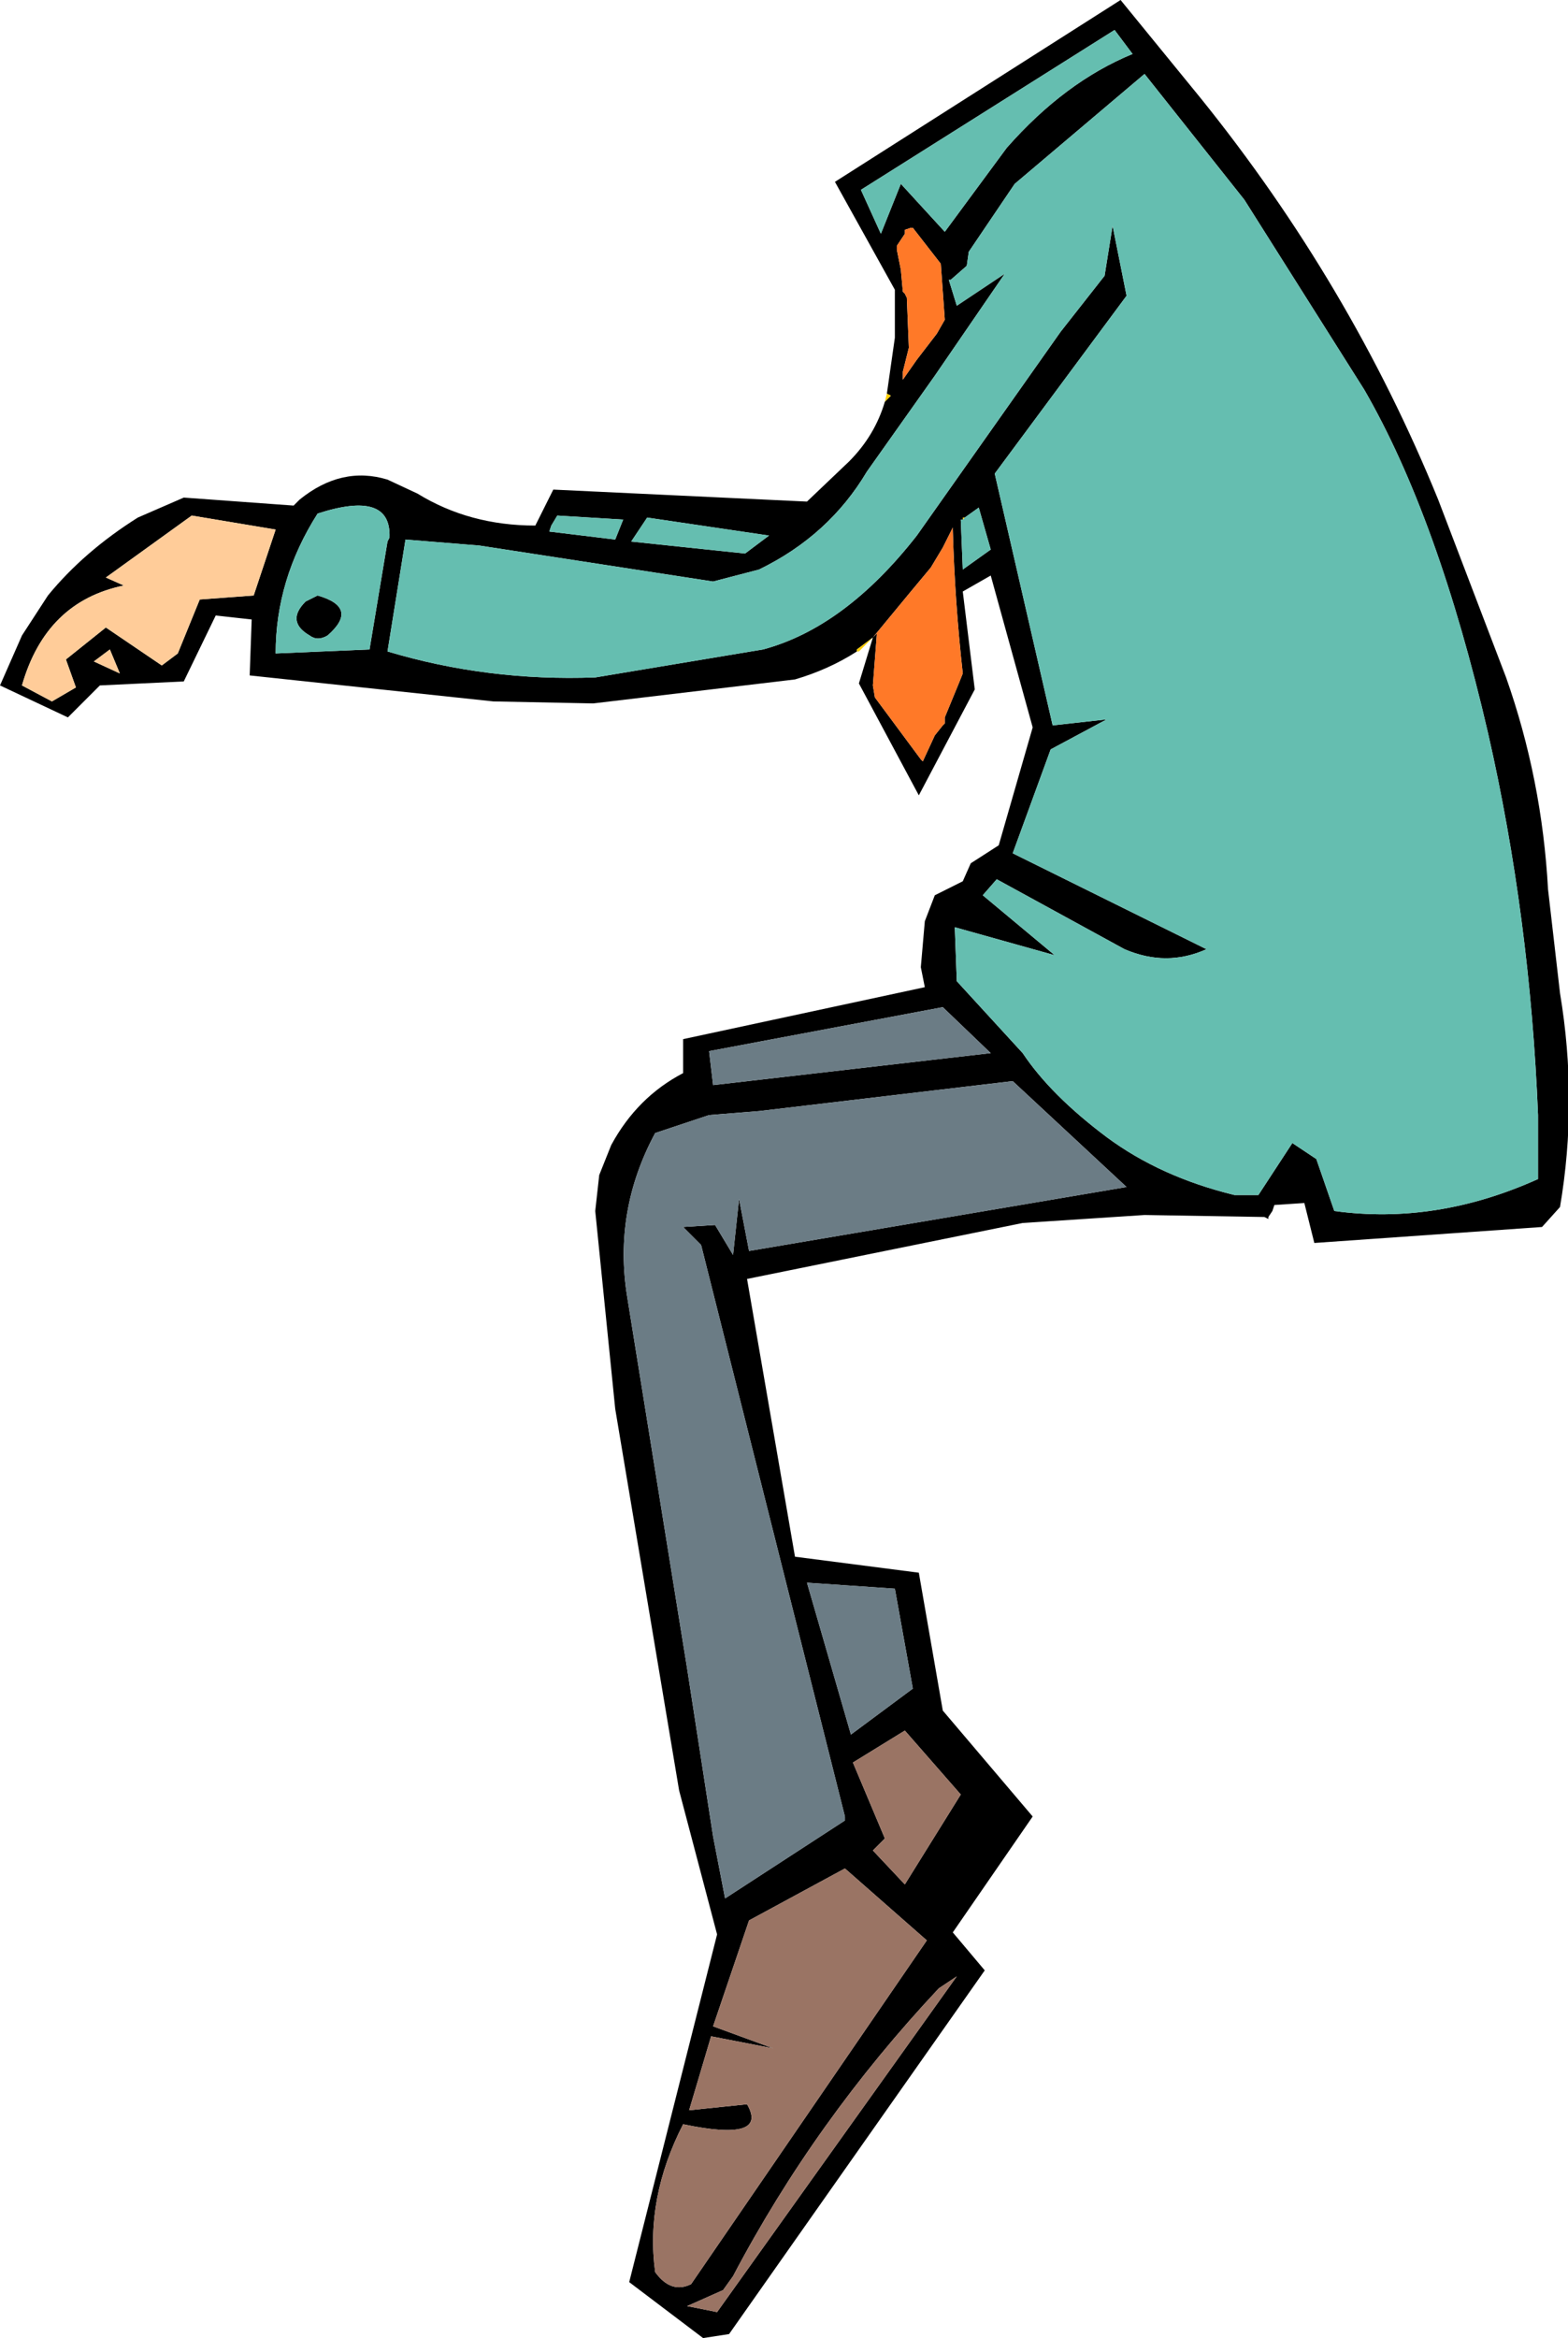 <?xml version="1.0" encoding="UTF-8" standalone="no"?>
<svg xmlns:xlink="http://www.w3.org/1999/xlink" height="58.5px" width="39.25px" xmlns="http://www.w3.org/2000/svg">
  <g transform="matrix(1.0, 0.0, 0.0, 1.0, 19.65, 29.25)">
    <path d="M2.55 -19.4 L2.75 -20.8 2.75 -22.0 1.25 -24.7 8.4 -29.25 10.4 -26.8 Q14.15 -22.15 16.35 -16.75 L18.05 -12.3 Q18.95 -9.75 19.1 -7.0 L19.4 -4.4 Q19.85 -1.7 19.4 0.95 L18.95 1.45 13.25 1.85 13.0 0.85 12.25 0.9 12.2 1.05 12.1 1.2 12.1 1.25 12.0 1.2 9.0 1.15 5.95 1.35 -0.95 2.75 0.25 9.7 3.35 10.1 3.95 13.55 6.2 16.2 4.2 19.1 5.0 20.05 -1.4 29.15 -2.05 29.25 -3.9 27.85 -1.7 19.15 -2.65 15.55 -4.25 6.0 -4.75 1.05 -4.65 0.15 -4.35 -0.6 Q-3.7 -1.8 -2.55 -2.4 L-2.55 -3.25 3.5 -4.55 3.4 -5.05 3.5 -6.2 3.75 -6.85 4.45 -7.2 4.65 -7.65 5.35 -8.1 6.2 -11.05 5.15 -14.85 4.45 -14.45 4.75 -12.0 3.35 -9.35 1.85 -12.15 2.2 -13.3 1.8 -13.0 1.8 -12.95 Q1.1 -12.5 0.25 -12.25 L-4.8 -11.65 -7.3 -11.7 -13.4 -12.35 -13.35 -13.75 -14.25 -13.85 -15.05 -12.2 -17.15 -12.1 -17.95 -11.3 -19.65 -12.1 -19.1 -13.35 -18.45 -14.35 Q-17.55 -15.45 -16.2 -16.3 L-15.05 -16.8 -12.3 -16.6 -12.15 -16.75 Q-11.1 -17.6 -9.95 -17.25 L-9.2 -16.9 Q-7.9 -16.1 -6.25 -16.1 L-5.8 -17.0 0.55 -16.7 1.6 -17.7 Q2.25 -18.35 2.5 -19.2 L2.65 -19.35 2.55 -19.4 M2.2 -13.3 L2.3 -13.4 2.2 -12.1 2.25 -11.8 3.4 -10.25 3.45 -10.2 3.75 -10.85 3.95 -11.1 4.0 -11.15 4.0 -11.3 4.35 -12.15 4.45 -12.4 Q4.25 -14.2 4.2 -16.0 L4.2 -16.05 3.95 -15.55 3.65 -15.05 3.15 -14.45 2.2 -13.3 M14.5 -19.5 L11.5 -24.25 9.0 -27.4 5.75 -24.65 4.6 -22.95 4.55 -22.6 4.15 -22.25 4.1 -22.25 4.3 -21.6 5.5 -22.4 3.75 -19.85 2.05 -17.45 Q1.1 -15.85 -0.65 -15.0 L-1.8 -14.7 -7.65 -15.6 -9.5 -15.75 -9.95 -12.95 Q-7.45 -12.2 -4.75 -12.3 L-0.55 -13.0 Q1.5 -13.55 3.3 -15.85 L6.9 -20.95 8.0 -22.35 8.2 -23.6 8.55 -21.85 5.25 -17.4 6.7 -11.1 8.05 -11.25 6.65 -10.5 5.7 -7.9 10.55 -5.5 Q9.55 -5.05 8.5 -5.5 L5.3 -7.25 4.95 -6.85 6.75 -5.35 4.25 -6.05 4.3 -4.7 5.95 -2.9 Q6.65 -1.85 8.05 -0.8 9.4 0.2 11.25 0.65 L11.85 0.65 12.7 -0.65 13.3 -0.25 13.75 1.05 Q16.3 1.4 18.85 0.25 L18.85 -1.35 Q18.65 -6.3 17.6 -10.9 16.35 -16.3 14.5 -19.5 M5.55 -25.55 Q7.0 -27.2 8.7 -27.9 L8.25 -28.5 1.9 -24.5 2.4 -23.4 2.9 -24.65 4.0 -23.45 5.55 -25.55 M3.2 -23.55 L3.15 -23.55 3.0 -23.5 3.0 -23.4 2.8 -23.1 2.8 -23.0 2.9 -22.5 2.95 -21.95 3.0 -21.9 3.05 -21.8 3.1 -20.55 2.95 -19.95 2.95 -19.85 2.95 -19.75 3.3 -20.25 3.8 -20.9 4.0 -21.25 3.9 -22.65 3.2 -23.55 M4.5 -16.3 L4.45 -16.3 4.45 -16.25 4.4 -16.25 4.45 -15.0 5.15 -15.5 4.85 -16.55 4.5 -16.3 M1.5 16.3 L1.5 16.2 -2.1 1.9 -2.55 1.45 -1.75 1.4 -1.3 2.15 -1.15 0.75 -0.9 2.05 8.55 0.45 5.7 -2.2 -0.65 -1.45 -1.9 -1.35 -3.25 -0.9 Q-4.3 1.05 -3.95 3.2 L-2.45 12.5 -1.8 16.7 -1.5 18.25 1.5 16.3 M2.75 10.5 L0.55 10.35 1.65 14.15 3.2 13.0 2.75 10.5 M5.15 -2.9 L3.95 -4.05 -1.9 -2.95 -1.8 -2.1 5.15 -2.9 M3.55 19.3 L1.5 17.5 -0.9 18.8 -1.8 21.45 -0.3 22.0 -1.85 21.7 -2.4 23.55 -0.95 23.4 Q-0.4 24.35 -2.55 23.9 -3.5 25.75 -3.25 27.6 -2.85 28.15 -2.35 27.9 L3.55 19.3 M4.3 20.2 L3.85 20.5 Q0.75 23.8 -1.3 27.7 L-1.55 28.05 -2.45 28.45 -1.7 28.6 4.3 20.2 M2.5 16.75 L2.2 17.05 3.0 17.9 4.4 15.65 3.0 14.05 1.7 14.85 2.5 16.75 M-3.45 -16.3 L-3.85 -15.7 -1.0 -15.4 -0.4 -15.85 -3.45 -16.3 M-9.95 -15.7 L-9.9 -15.8 Q-9.85 -17.0 -11.7 -16.4 -12.75 -14.75 -12.75 -12.9 L-10.4 -13.0 -9.95 -15.7 M-5.85 -16.1 L-5.9 -15.95 -4.25 -15.75 -4.05 -16.25 -5.7 -16.35 -5.85 -16.1 M-17.3 -12.7 L-16.65 -12.4 -16.9 -13.0 -17.3 -12.7 M-17.0 -14.8 L-16.55 -14.6 Q-18.5 -14.2 -19.1 -12.1 L-18.35 -11.7 -17.75 -12.05 -18.0 -12.75 -17.0 -13.55 -15.6 -12.6 -15.2 -12.9 -14.65 -14.25 -13.3 -14.35 -12.75 -16.0 -14.85 -16.35 -17.0 -14.8 M-11.9 -13.35 Q-12.5 -13.7 -12.0 -14.2 L-11.7 -14.35 Q-10.65 -14.05 -11.45 -13.35 -11.7 -13.2 -11.9 -13.35" fill="#000000" fill-rule="evenodd" stroke="none"/>
    <path d="M5.55 -25.55 L4.0 -23.45 2.9 -24.65 2.4 -23.4 1.9 -24.5 8.25 -28.5 8.7 -27.9 Q7.0 -27.2 5.55 -25.55 M14.5 -19.5 Q16.35 -16.3 17.6 -10.9 18.65 -6.3 18.85 -1.35 L18.85 0.25 Q16.3 1.4 13.75 1.05 L13.3 -0.25 12.7 -0.65 11.85 0.65 11.25 0.65 Q9.4 0.2 8.05 -0.8 6.65 -1.85 5.95 -2.9 L4.3 -4.7 4.25 -6.05 6.75 -5.35 4.95 -6.85 5.3 -7.25 8.5 -5.5 Q9.55 -5.05 10.55 -5.5 L5.7 -7.9 6.65 -10.5 8.05 -11.25 6.7 -11.1 5.25 -17.4 8.55 -21.85 8.2 -23.6 8.0 -22.35 6.9 -20.95 3.3 -15.85 Q1.5 -13.55 -0.55 -13.0 L-4.75 -12.3 Q-7.45 -12.2 -9.95 -12.95 L-9.5 -15.75 -7.65 -15.6 -1.8 -14.7 -0.65 -15.0 Q1.1 -15.85 2.05 -17.45 L3.75 -19.85 5.5 -22.4 4.3 -21.6 4.1 -22.25 4.15 -22.25 4.55 -22.6 4.6 -22.95 5.75 -24.65 9.0 -27.4 11.5 -24.25 14.5 -19.5 M4.45 -16.25 L4.5 -16.3 4.85 -16.55 5.15 -15.5 4.45 -15.0 4.4 -16.25 4.45 -16.25 M-5.85 -16.1 L-5.7 -16.35 -4.05 -16.25 -4.25 -15.75 -5.9 -15.95 -5.85 -16.1 M-9.95 -15.7 L-10.4 -13.0 -12.75 -12.9 Q-12.75 -14.75 -11.7 -16.4 -9.85 -17.0 -9.9 -15.8 L-9.95 -15.7 M-3.45 -16.3 L-0.4 -15.85 -1.0 -15.4 -3.85 -15.7 -3.45 -16.3 M-11.9 -13.35 Q-11.7 -13.2 -11.45 -13.35 -10.65 -14.05 -11.7 -14.35 L-12.0 -14.2 Q-12.5 -13.7 -11.9 -13.35" fill="#65beb0" fill-rule="evenodd" stroke="none"/>
    <path d="M5.15 -2.9 L-1.8 -2.1 -1.9 -2.95 3.95 -4.05 5.15 -2.9 M2.75 10.5 L3.2 13.0 1.65 14.15 0.55 10.35 2.75 10.5 M1.5 16.3 L-1.5 18.25 -1.8 16.7 -2.45 12.5 -3.95 3.2 Q-4.3 1.05 -3.25 -0.9 L-1.9 -1.35 -0.65 -1.45 5.7 -2.2 8.55 0.45 -0.9 2.05 -1.15 0.75 -1.3 2.15 -1.75 1.4 -2.55 1.45 -2.1 1.9 1.5 16.2 1.5 16.3" fill="#6b7c85" fill-rule="evenodd" stroke="none"/>
    <path d="M2.5 16.75 L1.7 14.85 3.0 14.05 4.4 15.65 3.0 17.9 2.2 17.05 2.5 16.75 M4.3 20.2 L-1.7 28.6 -2.45 28.45 -1.55 28.05 -1.3 27.7 Q0.75 23.8 3.85 20.5 L4.3 20.2 M3.55 19.3 L-2.35 27.9 Q-2.85 28.15 -3.25 27.6 -3.5 25.75 -2.55 23.9 -0.4 24.35 -0.95 23.4 L-2.4 23.55 -1.85 21.7 -0.3 22.0 -1.8 21.45 -0.9 18.8 1.5 17.5 3.55 19.3" fill="#9a7464" fill-rule="evenodd" stroke="none"/>
    <path d="M-17.0 -14.8 L-14.85 -16.35 -12.75 -16.0 -13.3 -14.35 -14.65 -14.25 -15.2 -12.9 -15.6 -12.6 -17.0 -13.55 -18.0 -12.75 -17.75 -12.05 -18.35 -11.7 -19.1 -12.1 Q-18.5 -14.2 -16.55 -14.6 L-17.0 -14.8 M-17.3 -12.7 L-16.9 -13.0 -16.65 -12.4 -17.3 -12.7" fill="#ffcc99" fill-rule="evenodd" stroke="none"/>
    <path d="M2.55 -19.4 L2.65 -19.35 2.5 -19.2 2.55 -19.4 M1.8 -12.95 L1.8 -13.0 2.2 -13.3 1.85 -12.95 1.8 -12.95 M4.45 -16.25 L4.45 -16.3 4.5 -16.3 4.45 -16.25" fill="#ffcc00" fill-rule="evenodd" stroke="none"/>
    <path d="M2.2 -13.3 L3.15 -14.45 3.65 -15.05 3.95 -15.55 4.2 -16.05 4.2 -16.0 Q4.25 -14.2 4.45 -12.4 L4.35 -12.15 4.0 -11.3 4.0 -11.15 3.95 -11.1 3.75 -10.85 3.45 -10.2 3.4 -10.25 2.25 -11.8 2.2 -12.1 2.3 -13.4 2.2 -13.3 M3.2 -23.55 L3.9 -22.65 4.0 -21.25 3.8 -20.9 3.3 -20.25 2.95 -19.75 2.95 -19.85 2.95 -19.95 3.1 -20.55 3.05 -21.8 3.0 -21.9 2.95 -21.95 2.9 -22.5 2.8 -23.0 2.8 -23.1 3.0 -23.4 3.0 -23.5 3.15 -23.55 3.2 -23.55" fill="#ff7928" fill-rule="evenodd" stroke="none"/>
  </g>
</svg>
